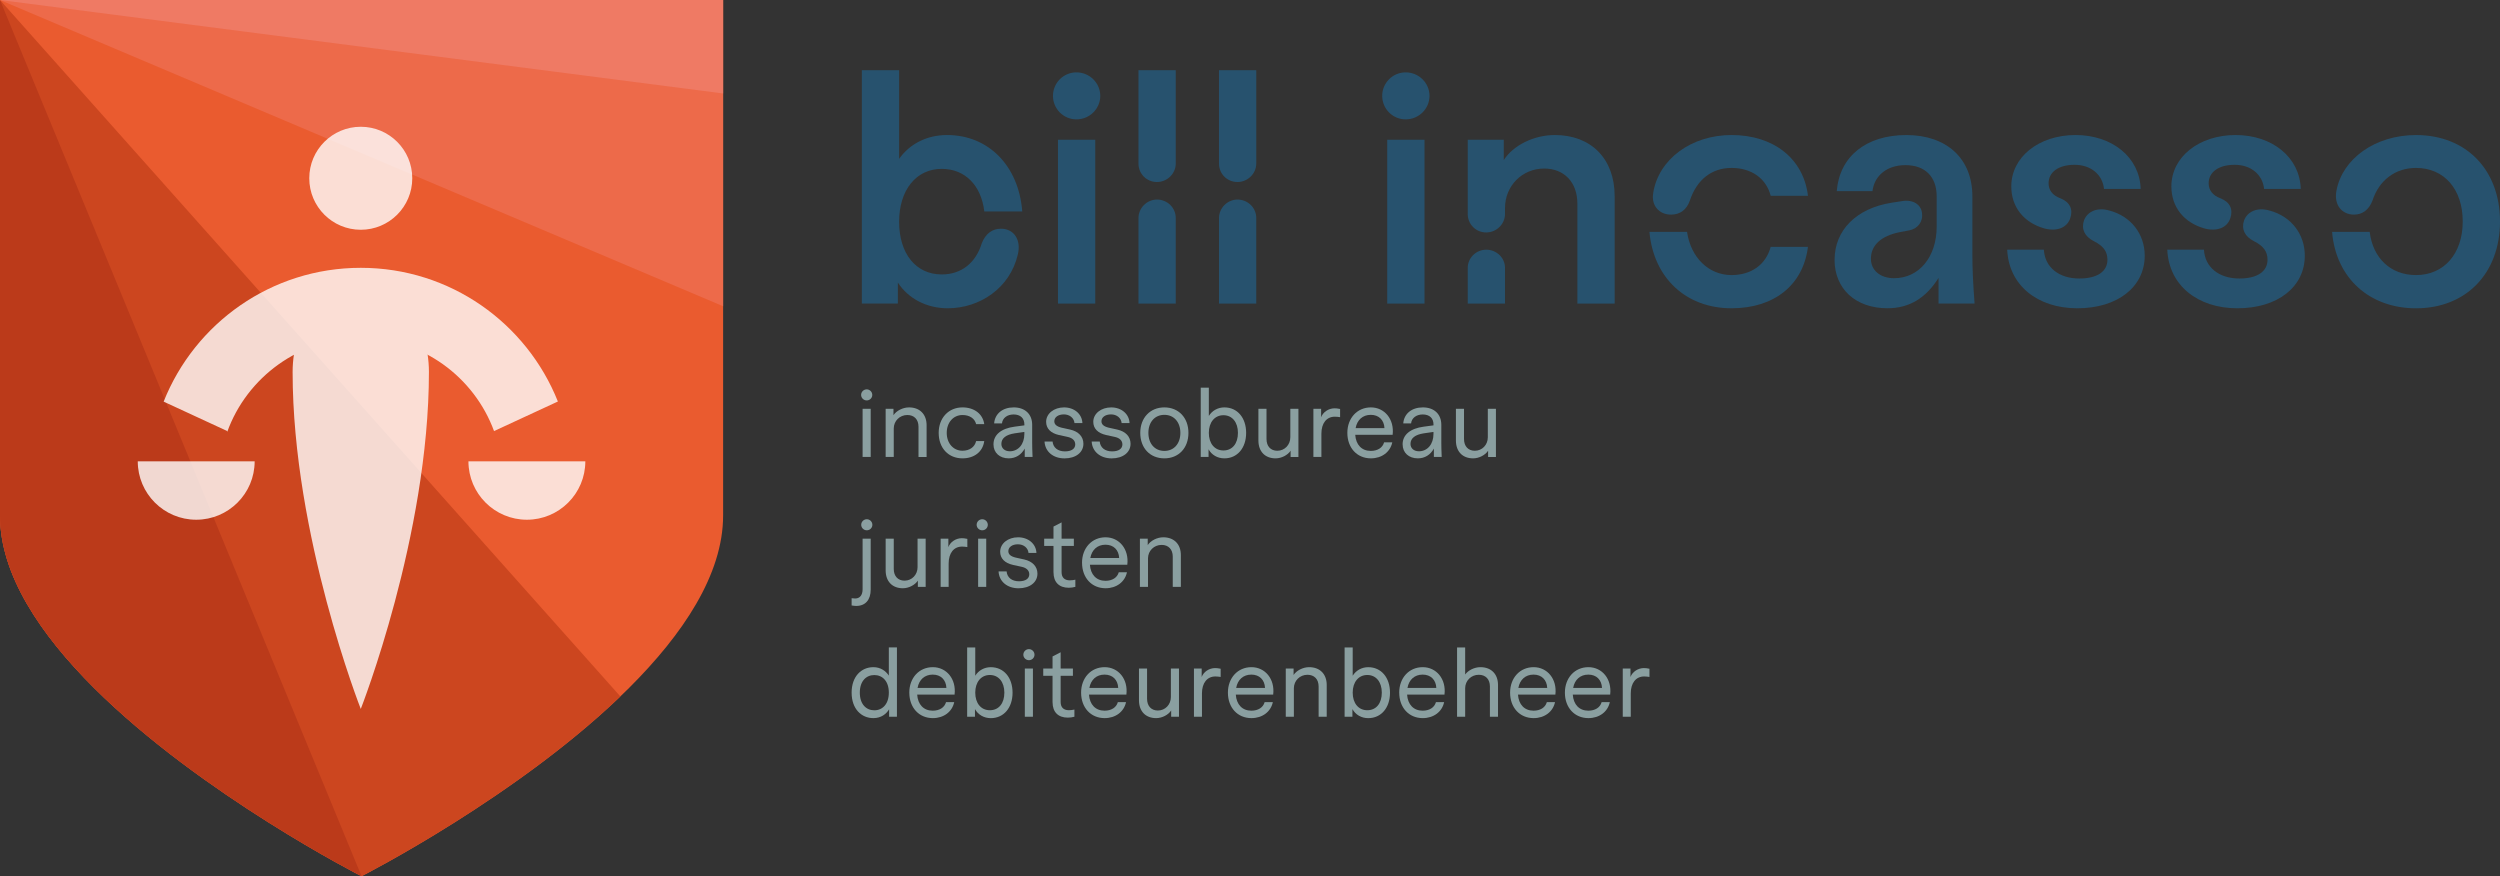 <?xml version="1.0" encoding="UTF-8"?>
<svg id="Laag_1" data-name="Laag 1" xmlns="http://www.w3.org/2000/svg" viewBox="0 0 1061.62 372.08">
  <rect x="0" y="0" width="1061.62" height="372.08" fill="#333333" stroke="none"/>
  <defs>
    <style>
      .cls-1 {
        fill: #bb3a1a;
      }

      .cls-2 {
        fill: #27526e;
      }

      .cls-3 {
        fill: #fff;
      }

      .cls-4 {
        fill: #cc461f;
      }

      .cls-5 {
        opacity: .8;
      }

      .cls-6 {
        fill: #ef7a64;
      }

      .cls-7 {
        fill: #8a9fa0;
      }

      .cls-8 {
        fill: #ea5b2f;
      }

      .cls-9 {
        fill: #ed6a4a;
      }
    </style>
  </defs>
  <g>
    <path class="cls-2" d="M381.28,120v8.91h-15.3V29.8h15.83v37.65c4.52-6.39,11.84-10.11,20.35-10.11,17.56,0,30.46,13.04,31.93,32.46h-16.1c-1.33-11.17-8.25-18.09-18.09-18.09-10.91,0-18.09,9.05-18.09,22.48s7.05,22.35,18.09,22.35c8.38,0,14.5-4.92,17.03-13.3,1.6-3.99,4.39-6.12,8.12-6.12,5.59,0,8.65,4.79,7.18,10.91-3.33,14.37-16.23,22.88-29.8,22.88-8.91,0-16.76-4.12-21.15-10.91Z"/>
    <path class="cls-2" d="M447.14,40.71c0-5.45,4.39-9.98,9.98-9.98s10.11,4.52,10.11,9.98-4.52,9.98-10.11,9.98-9.98-4.52-9.98-9.98ZM449.27,59.34h15.83v69.58h-15.83V59.34Z"/>
    <path class="cls-2" d="M483.45,69.45V29.8h15.83v39.64c0,4.26-3.59,7.85-7.98,7.85s-7.85-3.46-7.85-7.85ZM491.3,84.74c4.39,0,7.98,3.46,7.98,7.85v36.32h-15.83v-36.32c0-4.26,3.59-7.85,7.85-7.85Z"/>
    <path class="cls-2" d="M517.64,69.45V29.8h15.83v39.64c0,4.26-3.59,7.85-7.98,7.85s-7.85-3.46-7.85-7.85ZM525.49,84.74c4.39,0,7.98,3.46,7.98,7.85v36.32h-15.83v-36.32c0-4.26,3.59-7.85,7.85-7.85Z"/>
    <path class="cls-2" d="M586.95,40.71c0-5.45,4.39-9.98,9.98-9.98s10.11,4.52,10.11,9.98-4.52,9.98-10.11,9.98-9.98-4.52-9.98-9.98ZM589.08,59.34h15.83v69.58h-15.83V59.34Z"/>
    <path class="cls-2" d="M655.73,71.57c-9.31,0-16.63,7.32-16.63,16.76v2.53c0,4.26-3.59,7.85-7.98,7.85s-7.85-3.46-7.85-7.85v-31.53h15.3v8.65c3.99-6.25,12.77-10.64,21.68-10.64,15.43,0,25.41,10.11,25.41,25.94v45.63h-15.83v-42.44c0-9.05-5.59-14.9-14.1-14.9ZM631.12,106.03c4.39,0,7.98,3.46,7.98,7.72v15.17h-15.83v-15.17c0-4.26,3.59-7.72,7.85-7.72Z"/>
    <path class="cls-2" d="M700.43,98.45h15.96c1.6,10.91,9.18,18.36,18.89,18.36,8.51,0,14.63-4.52,16.63-11.97h15.83c-1.99,16.1-14.23,26.07-32.46,26.07-19.29,0-33.12-12.9-34.85-32.46ZM702.03,81.95c2.26-14.37,16.23-24.61,33.26-24.61,17.96,0,30.6,10.11,32.46,25.81h-15.83c-1.86-7.32-8.11-11.84-16.63-11.84s-14.77,5.06-17.69,13.84c-1.33,3.86-4.12,5.99-7.98,5.99-5.19,0-8.51-3.99-7.58-9.18Z"/>
    <path class="cls-2" d="M779.06,110.29c0-12.5,9.18-21.82,24.21-24.21l4.39-.67c4.52-.8,8.11,1.33,8.51,5.05.53,3.46-1.6,6.52-5.19,7.32l-4.26.8c-7.98,1.6-12.24,5.59-12.24,11.31,0,4.92,3.99,8.25,9.84,8.25,10.64,0,18.09-9.05,18.09-21.95v-12.77c0-8.38-4.92-13.3-13.3-13.3-7.72,0-13.17,4.39-13.97,11.04h-15.17c1.2-14.77,12.51-23.81,29.53-23.81s28.07,9.84,28.07,26.07v25.14c0,5.45.27,11.57.93,20.35h-15.3v-10.91c-5.32,8.51-12.37,12.9-21.68,12.9-13.57,0-22.48-8.25-22.48-20.62Z"/>
    <path class="cls-2" d="M852.36,106.03h15.56c.4,7.45,6.39,12.24,15.03,12.24,7.58,0,11.97-2.93,11.97-7.98,0-3.46-1.73-5.85-5.72-7.85-3.99-2-5.45-5.19-4.26-8.78,1.46-3.99,5.85-5.72,10.78-4.26,9.18,2.39,15.03,9.98,15.03,19.16,0,13.3-11.57,22.35-28.6,22.35s-29.13-9.84-29.8-24.88ZM854.09,79.16c0-12.5,11.71-21.82,27.27-21.82s27.27,9.45,27.67,22.88h-15.56c-.67-6.12-5.59-10.24-12.51-10.24s-11.04,3.19-11.04,7.85c0,2.93,1.73,5.19,5.06,6.39,3.99,1.6,5.45,4.66,4.12,8.51-1.33,3.99-5.72,5.72-11.04,4.26-8.78-2.53-13.97-9.18-13.97-17.83Z"/>
    <path class="cls-2" d="M920.34,106.03h15.56c.4,7.45,6.39,12.24,15.03,12.24,7.58,0,11.97-2.93,11.97-7.98,0-3.46-1.73-5.85-5.72-7.85-3.99-2-5.45-5.19-4.26-8.78,1.46-3.99,5.85-5.72,10.78-4.26,9.18,2.39,15.03,9.98,15.03,19.16,0,13.3-11.57,22.35-28.6,22.35s-29.13-9.84-29.8-24.88ZM922.07,79.16c0-12.5,11.71-21.82,27.27-21.82s27.27,9.45,27.67,22.88h-15.56c-.67-6.12-5.59-10.24-12.51-10.24s-11.04,3.19-11.04,7.85c0,2.93,1.73,5.19,5.06,6.39,3.99,1.6,5.45,4.66,4.12,8.51-1.33,3.99-5.72,5.72-11.04,4.26-8.78-2.53-13.97-9.18-13.97-17.83Z"/>
    <path class="cls-2" d="M990.32,98.45h15.96c1.33,11.17,8.91,18.36,19.69,18.36,11.84,0,19.82-9.05,19.82-22.75s-7.85-22.75-19.82-22.75c-8.78,0-15.7,5.19-18.49,13.84-1.46,3.86-4.26,5.99-7.85,5.99-5.06,0-8.65-3.99-7.45-10.24,2.53-13.44,16.36-23.55,33.79-23.55,21.29,0,35.65,14.77,35.65,36.72s-14.37,36.85-35.65,36.85c-19.82,0-34.06-12.9-35.65-32.46Z"/>
  </g>
  <path class="cls-7" d="M365.67,167.71c0-1.3,1.07-2.37,2.37-2.37s2.37,1.07,2.37,2.37-1.07,2.33-2.37,2.33-2.37-1.07-2.37-2.33ZM366.3,173.59h3.44v20.46h-3.44v-20.46Z"/>
  <path class="cls-7" d="M376.09,173.59h3.32v2.73c1.19-1.86,3.95-3.32,6.6-3.32,4.58,0,7.47,2.92,7.47,7.58v13.47h-3.44v-12.84c0-3.08-1.82-4.98-4.74-4.98-3.2,0-5.77,2.49-5.77,5.73v12.09h-3.44v-20.46Z"/>
  <path class="cls-7" d="M398.61,183.82c0-6.32,4.19-10.82,10.11-10.82,5.02,0,8.65,2.8,9.24,7.11h-3.44c-.63-2.45-2.8-3.87-5.81-3.87-3.87,0-6.68,3.16-6.68,7.58s2.8,7.58,6.68,7.58c3,0,5.21-1.54,5.81-4.11h3.44c-.59,4.5-4.19,7.35-9.24,7.35-6,0-10.11-4.38-10.11-10.82Z"/>
  <path class="cls-7" d="M421.88,188.72c0-4.11,3.28-6.79,9.01-7.54l4.11-.55v-.36c0-2.69-1.7-4.27-4.58-4.27-2.73,0-4.7,1.54-4.94,3.79h-3.32c.32-4.11,3.59-6.79,8.33-6.79s7.82,2.84,7.82,7.39v7.58c0,1.58.04,3.28.16,6.08h-3.32v-3.56c-1.5,2.69-3.87,4.15-6.83,4.15-3.79,0-6.44-2.37-6.44-5.92ZM428.79,191.64c3.63,0,6.2-3,6.2-7.35v-.87l-4.11.59c-3.67.55-5.65,2.09-5.65,4.5,0,1.86,1.46,3.12,3.56,3.12Z"/>
  <path class="cls-7" d="M443.57,187.49h3.4c.24,2.61,2.25,4.19,5.25,4.19,2.76,0,4.38-1.11,4.38-2.96,0-1.62-1.18-2.76-3.28-3.2l-3.63-.79c-3.52-.79-5.45-2.76-5.45-5.61,0-3.48,3.32-6.12,7.62-6.12s7.62,2.76,7.78,6.64h-3.36c-.2-2.13-2.05-3.67-4.5-3.67s-4.07,1.22-4.07,2.92c0,1.34.99,2.21,3.12,2.73l3.59.79c3.56.79,5.65,3,5.65,6.04,0,3.67-3.24,6.2-8.02,6.2s-8.26-2.84-8.49-7.15Z"/>
  <path class="cls-7" d="M463.59,187.49h3.4c.24,2.61,2.25,4.19,5.25,4.19,2.76,0,4.38-1.11,4.38-2.96,0-1.62-1.18-2.76-3.28-3.2l-3.63-.79c-3.52-.79-5.45-2.76-5.45-5.61,0-3.48,3.32-6.12,7.62-6.12s7.62,2.76,7.78,6.64h-3.36c-.2-2.13-2.05-3.67-4.5-3.67s-4.07,1.22-4.07,2.92c0,1.34.99,2.21,3.12,2.73l3.59.79c3.56.79,5.65,3,5.65,6.04,0,3.67-3.24,6.2-8.02,6.2s-8.26-2.84-8.49-7.15Z"/>
  <path class="cls-7" d="M484.21,183.82c0-6.4,4.19-10.82,10.23-10.82s10.23,4.38,10.23,10.82-4.15,10.82-10.23,10.82-10.23-4.38-10.23-10.82ZM501.24,183.82c0-4.58-2.73-7.66-6.79-7.66s-6.79,3.08-6.79,7.66,2.72,7.66,6.79,7.66,6.79-3.08,6.79-7.66Z"/>
  <path class="cls-7" d="M513.21,190.81v3.24h-3.32v-29.43h3.44v12.01c1.42-2.29,3.87-3.63,6.6-3.63,5.49,0,9.24,4.38,9.24,10.82s-3.75,10.82-9.24,10.82c-2.92,0-5.41-1.46-6.71-3.83ZM525.69,183.82c0-4.54-2.45-7.5-6.16-7.5s-6.2,3-6.2,7.5,2.45,7.47,6.2,7.47,6.16-2.88,6.16-7.47Z"/>
  <path class="cls-7" d="M534.38,187.06v-13.47h3.44v12.84c0,3.08,1.78,4.98,4.58,4.98,3.12,0,5.53-2.49,5.53-5.73v-12.09h3.44v20.46h-3.32v-2.65c-1.18,1.82-3.83,3.24-6.36,3.24-4.5,0-7.31-2.92-7.31-7.58Z"/>
  <path class="cls-7" d="M557.73,173.59h3.28v3.59c.79-2.17,3.16-3.79,5.69-3.79.75,0,1.15.04,2.37.28v3.48c-.79-.12-1.54-.2-2.25-.2-3.48,0-5.69,2.73-5.69,7.19v9.91h-3.4v-20.46Z"/>
  <path class="cls-7" d="M572.15,183.82c0-6.28,4.19-10.82,9.99-10.82s10.03,5.02,9.24,11.65h-15.88c.28,4.23,2.76,6.83,6.6,6.83,2.88,0,5.02-1.34,5.65-3.63h3.48c-.87,4.11-4.46,6.79-9.09,6.79-5.89,0-9.99-4.46-9.99-10.82ZM587.91,181.81c-.16-3.44-2.37-5.65-5.81-5.65s-5.81,2.17-6.44,5.65h12.24Z"/>
  <path class="cls-7" d="M595.61,188.72c0-4.11,3.28-6.79,9.01-7.54l4.11-.55v-.36c0-2.69-1.7-4.27-4.58-4.27-2.73,0-4.7,1.54-4.94,3.79h-3.32c.32-4.11,3.59-6.79,8.34-6.79s7.82,2.84,7.82,7.39v7.58c0,1.58.04,3.28.16,6.08h-3.32v-3.56c-1.5,2.69-3.87,4.15-6.83,4.15-3.79,0-6.44-2.37-6.44-5.92ZM602.52,191.64c3.63,0,6.2-3,6.2-7.35v-.87l-4.11.59c-3.67.55-5.65,2.09-5.65,4.5,0,1.86,1.46,3.12,3.55,3.12Z"/>
  <path class="cls-7" d="M618.25,187.06v-13.47h3.44v12.84c0,3.08,1.78,4.98,4.58,4.98,3.12,0,5.53-2.49,5.53-5.73v-12.09h3.44v20.46h-3.32v-2.65c-1.18,1.82-3.83,3.24-6.36,3.24-4.5,0-7.31-2.92-7.31-7.58Z"/>
  <path class="cls-7" d="M361.64,257.11v-3.08c.63.08,1.07.12,1.54.12,1.94,0,3.12-1.46,3.12-3.87v-21.53h3.44v21.61c0,4.38-2.25,6.95-6.16,6.95-.47,0-1.11-.08-1.94-.2ZM365.71,222.86c0-1.3,1.07-2.37,2.37-2.37s2.37,1.07,2.37,2.37-1.07,2.33-2.37,2.33-2.37-1.07-2.37-2.33Z"/>
  <path class="cls-7" d="M376.09,242.22v-13.47h3.44v12.84c0,3.08,1.78,4.98,4.58,4.98,3.12,0,5.53-2.49,5.53-5.73v-12.09h3.44v20.46h-3.32v-2.65c-1.18,1.82-3.83,3.24-6.36,3.24-4.5,0-7.31-2.92-7.31-7.58Z"/>
  <path class="cls-7" d="M399.44,228.75h3.28v3.59c.79-2.17,3.16-3.79,5.69-3.79.75,0,1.14.04,2.37.28v3.48c-.79-.12-1.54-.2-2.25-.2-3.48,0-5.69,2.73-5.69,7.19v9.91h-3.4v-20.46Z"/>
  <path class="cls-7" d="M414.73,222.86c0-1.3,1.07-2.37,2.37-2.37s2.37,1.07,2.37,2.37-1.07,2.33-2.37,2.33-2.37-1.07-2.37-2.33ZM415.36,228.75h3.44v20.46h-3.44v-20.46Z"/>
  <path class="cls-7" d="M424.05,242.65h3.4c.24,2.61,2.25,4.19,5.25,4.19,2.76,0,4.38-1.11,4.38-2.96,0-1.62-1.18-2.76-3.28-3.2l-3.63-.79c-3.52-.79-5.45-2.76-5.45-5.61,0-3.48,3.32-6.12,7.62-6.12s7.62,2.76,7.78,6.64h-3.36c-.2-2.13-2.05-3.67-4.5-3.67s-4.07,1.22-4.07,2.92c0,1.34.99,2.21,3.12,2.73l3.59.79c3.55.79,5.65,3,5.65,6.04,0,3.67-3.24,6.2-8.02,6.2s-8.26-2.84-8.49-7.15Z"/>
  <path class="cls-7" d="M447.36,243.09v-11.26h-3.95v-3.08h3.95v-5.14l3.44-1.78v6.91h5.21v3.08h-5.21v11.14c0,2.25,1.22,3.48,3.48,3.48.83,0,1.7-.12,2.37-.28v3.04c-.75.24-1.9.39-2.8.39-4.11,0-6.48-2.37-6.48-6.52Z"/>
  <path class="cls-7" d="M459.48,238.98c0-6.28,4.19-10.82,9.99-10.82s10.03,5.02,9.24,11.65h-15.88c.28,4.23,2.76,6.83,6.6,6.83,2.88,0,5.02-1.34,5.65-3.63h3.48c-.87,4.11-4.46,6.79-9.08,6.79-5.89,0-9.99-4.46-9.99-10.82ZM475.25,236.96c-.16-3.44-2.37-5.65-5.81-5.65s-5.81,2.17-6.44,5.65h12.25Z"/>
  <path class="cls-7" d="M484.06,228.75h3.32v2.73c1.19-1.86,3.95-3.32,6.6-3.32,4.58,0,7.47,2.92,7.47,7.58v13.47h-3.44v-12.84c0-3.08-1.82-4.98-4.74-4.98-3.2,0-5.77,2.49-5.77,5.73v12.09h-3.44v-20.46Z"/>
  <path class="cls-7" d="M361.64,294.13c0-6.91,4.15-10.82,9.24-10.82,3.08,0,5.33,1.66,6.56,3.59v-11.97h3.44v29.43h-3.32v-3.16c-1.15,1.94-3.36,3.75-6.68,3.75-5.1,0-9.24-3.91-9.24-10.82ZM377.44,294.13c0-4.86-2.69-7.47-6.16-7.47s-6.16,2.57-6.16,7.47,2.69,7.5,6.16,7.5,6.16-2.65,6.16-7.5Z"/>
  <path class="cls-7" d="M386.13,294.13c0-6.28,4.19-10.82,9.99-10.82s10.03,5.02,9.24,11.65h-15.88c.28,4.23,2.76,6.83,6.6,6.83,2.88,0,5.02-1.34,5.65-3.63h3.48c-.87,4.11-4.46,6.79-9.08,6.79-5.89,0-9.99-4.46-9.99-10.82ZM401.89,292.12c-.16-3.44-2.37-5.65-5.81-5.65s-5.81,2.17-6.44,5.65h12.25Z"/>
  <path class="cls-7" d="M414.02,301.13v3.24h-3.32v-29.43h3.44v12.01c1.42-2.29,3.87-3.63,6.6-3.63,5.49,0,9.24,4.38,9.24,10.82s-3.75,10.82-9.24,10.82c-2.92,0-5.41-1.46-6.72-3.83ZM426.5,294.13c0-4.54-2.45-7.5-6.16-7.5s-6.2,3-6.2,7.5,2.45,7.47,6.2,7.47,6.16-2.88,6.16-7.47Z"/>
  <path class="cls-7" d="M434.56,278.02c0-1.3,1.07-2.37,2.37-2.37s2.37,1.07,2.37,2.37-1.07,2.33-2.37,2.33-2.37-1.07-2.37-2.33ZM435.19,283.9h3.44v20.46h-3.44v-20.46Z"/>
  <path class="cls-7" d="M446.96,298.24v-11.26h-3.95v-3.08h3.95v-5.14l3.44-1.78v6.91h5.21v3.08h-5.21v11.14c0,2.25,1.23,3.48,3.48,3.48.83,0,1.7-.12,2.37-.28v3.04c-.75.24-1.9.39-2.8.39-4.11,0-6.48-2.37-6.48-6.52Z"/>
  <path class="cls-7" d="M459.09,294.13c0-6.28,4.19-10.82,9.99-10.82s10.03,5.02,9.24,11.65h-15.88c.28,4.23,2.76,6.83,6.6,6.83,2.88,0,5.02-1.34,5.65-3.63h3.48c-.87,4.11-4.46,6.79-9.09,6.79-5.89,0-9.99-4.46-9.99-10.82ZM474.85,292.12c-.16-3.44-2.37-5.65-5.81-5.65s-5.81,2.17-6.44,5.65h12.24Z"/>
  <path class="cls-7" d="M483.66,297.37v-13.47h3.44v12.84c0,3.08,1.78,4.98,4.58,4.98,3.12,0,5.53-2.49,5.53-5.73v-12.09h3.44v20.46h-3.32v-2.65c-1.18,1.82-3.83,3.24-6.36,3.24-4.5,0-7.31-2.92-7.31-7.58Z"/>
  <path class="cls-7" d="M507.01,283.9h3.28v3.59c.79-2.17,3.16-3.79,5.69-3.79.75,0,1.15.04,2.37.28v3.48c-.79-.12-1.54-.2-2.25-.2-3.48,0-5.69,2.73-5.69,7.19v9.91h-3.4v-20.46Z"/>
  <path class="cls-7" d="M521.43,294.13c0-6.28,4.19-10.82,9.99-10.82s10.03,5.02,9.24,11.65h-15.88c.28,4.23,2.76,6.83,6.6,6.83,2.88,0,5.02-1.34,5.65-3.63h3.48c-.87,4.11-4.46,6.79-9.09,6.79-5.89,0-9.99-4.46-9.99-10.82ZM537.19,292.12c-.16-3.44-2.37-5.65-5.81-5.65s-5.81,2.17-6.44,5.65h12.24Z"/>
  <path class="cls-7" d="M546,283.9h3.32v2.73c1.19-1.86,3.95-3.32,6.6-3.32,4.58,0,7.47,2.92,7.47,7.58v13.47h-3.44v-12.84c0-3.08-1.82-4.98-4.74-4.98-3.2,0-5.77,2.49-5.77,5.73v12.09h-3.44v-20.46Z"/>
  <path class="cls-7" d="M574.3,301.13v3.24h-3.32v-29.43h3.44v12.01c1.42-2.29,3.87-3.63,6.6-3.63,5.49,0,9.24,4.38,9.24,10.82s-3.75,10.82-9.24,10.82c-2.92,0-5.41-1.46-6.71-3.83ZM586.78,294.13c0-4.54-2.45-7.5-6.16-7.5s-6.2,3-6.2,7.5,2.45,7.47,6.2,7.47,6.16-2.88,6.16-7.47Z"/>
  <path class="cls-7" d="M594.17,294.13c0-6.28,4.19-10.82,9.99-10.82s10.03,5.02,9.24,11.65h-15.88c.28,4.23,2.76,6.83,6.6,6.83,2.88,0,5.02-1.34,5.65-3.63h3.48c-.87,4.11-4.46,6.79-9.08,6.79-5.89,0-9.99-4.46-9.99-10.82ZM609.93,292.12c-.16-3.44-2.37-5.65-5.81-5.65s-5.81,2.17-6.44,5.65h12.25Z"/>
  <path class="cls-7" d="M618.74,274.94h3.44v11.49c1.26-1.78,3.91-3.12,6.48-3.12,4.58,0,7.47,2.92,7.47,7.58v13.47h-3.44v-12.84c0-3.08-1.82-4.98-4.74-4.98-3.2,0-5.77,2.49-5.77,5.73v12.09h-3.44v-29.43Z"/>
  <path class="cls-7" d="M641.26,294.13c0-6.28,4.19-10.82,9.99-10.82s10.03,5.02,9.24,11.65h-15.88c.28,4.23,2.76,6.83,6.6,6.83,2.88,0,5.02-1.34,5.65-3.63h3.48c-.87,4.11-4.46,6.79-9.09,6.79-5.89,0-9.99-4.46-9.99-10.82ZM657.02,292.12c-.16-3.44-2.37-5.65-5.81-5.65s-5.81,2.17-6.44,5.65h12.25Z"/>
  <path class="cls-7" d="M664.53,294.13c0-6.28,4.19-10.82,9.99-10.82s10.03,5.02,9.24,11.65h-15.88c.28,4.23,2.76,6.83,6.6,6.83,2.88,0,5.02-1.34,5.65-3.63h3.48c-.87,4.11-4.46,6.79-9.09,6.79-5.89,0-9.99-4.46-9.99-10.82ZM680.29,292.12c-.16-3.44-2.37-5.65-5.81-5.65s-5.81,2.17-6.44,5.65h12.25Z"/>
  <path class="cls-7" d="M689.1,283.9h3.28v3.59c.79-2.17,3.16-3.79,5.69-3.79.75,0,1.15.04,2.37.28v3.48c-.79-.12-1.54-.2-2.25-.2-3.48,0-5.69,2.73-5.69,7.19v9.91h-3.4v-20.46Z"/>
  <g>
    <path class="cls-8" d="M0,0s0,157.26,0,218.91c0,50.19,68.5,101.66,113.98,130.31,22.62,14.26,39.55,22.86,39.55,22.86,0,0,16.89-8.59,39.49-22.82,45.48-28.64,114.05-80.15,114.05-130.36,0-61.64,0-218.91,0-218.91H0Z"/>
    <path class="cls-4" d="M0,0s0,157.26,0,218.91c0,50.19,68.5,101.66,113.98,130.31,22.62,14.26,39.55,22.86,39.55,22.86,0,0,16.89-8.59,39.49-22.82,21.54-13.57,48.25-32.25,70.41-53.52L0,0Z"/>
    <path class="cls-1" d="M0,.01v218.89c0,50.19,68.5,101.66,113.98,130.31,22.62,14.26,39.55,22.86,39.55,22.86L0,.01Z"/>
    <path class="cls-9" d="M0,0l307.06,130.04c0-71.33,0-130.04,0-130.04H0Z"/>
    <polygon class="cls-6" points="0 0 307.06 39.69 307.06 0 0 0"/>
  </g>
  <g class="cls-5">
    <path class="cls-3" d="M236.9,170.5l-27.08,12.54v.09c-8.44-23.09-30.64-39.61-56.61-39.61s-48.41,16.7-56.75,39.97v-.46l-26.97-12.48c13.22-33.29,45.72-56.82,83.72-56.82s70.45,23.51,83.69,56.77Z"/>
    <circle class="cls-3" cx="153.2" cy="75.7" r="21.87"/>
    <path class="cls-3" d="M182.14,157.98c0,69.41-28.94,143.07-28.94,143.07,0,0-28.94-73.66-28.94-143.07,0-20.9,12.96-37.85,28.94-37.85s28.94,16.95,28.94,37.85Z"/>
    <g>
      <path class="cls-3" d="M108.14,195.89c0,13.7-11.12,24.81-24.82,24.81s-24.82-11.11-24.82-24.81h49.64Z"/>
      <path class="cls-3" d="M248.56,195.89c0,13.7-11.12,24.81-24.82,24.81s-24.82-11.11-24.82-24.81h49.64Z"/>
    </g>
  </g>
</svg>